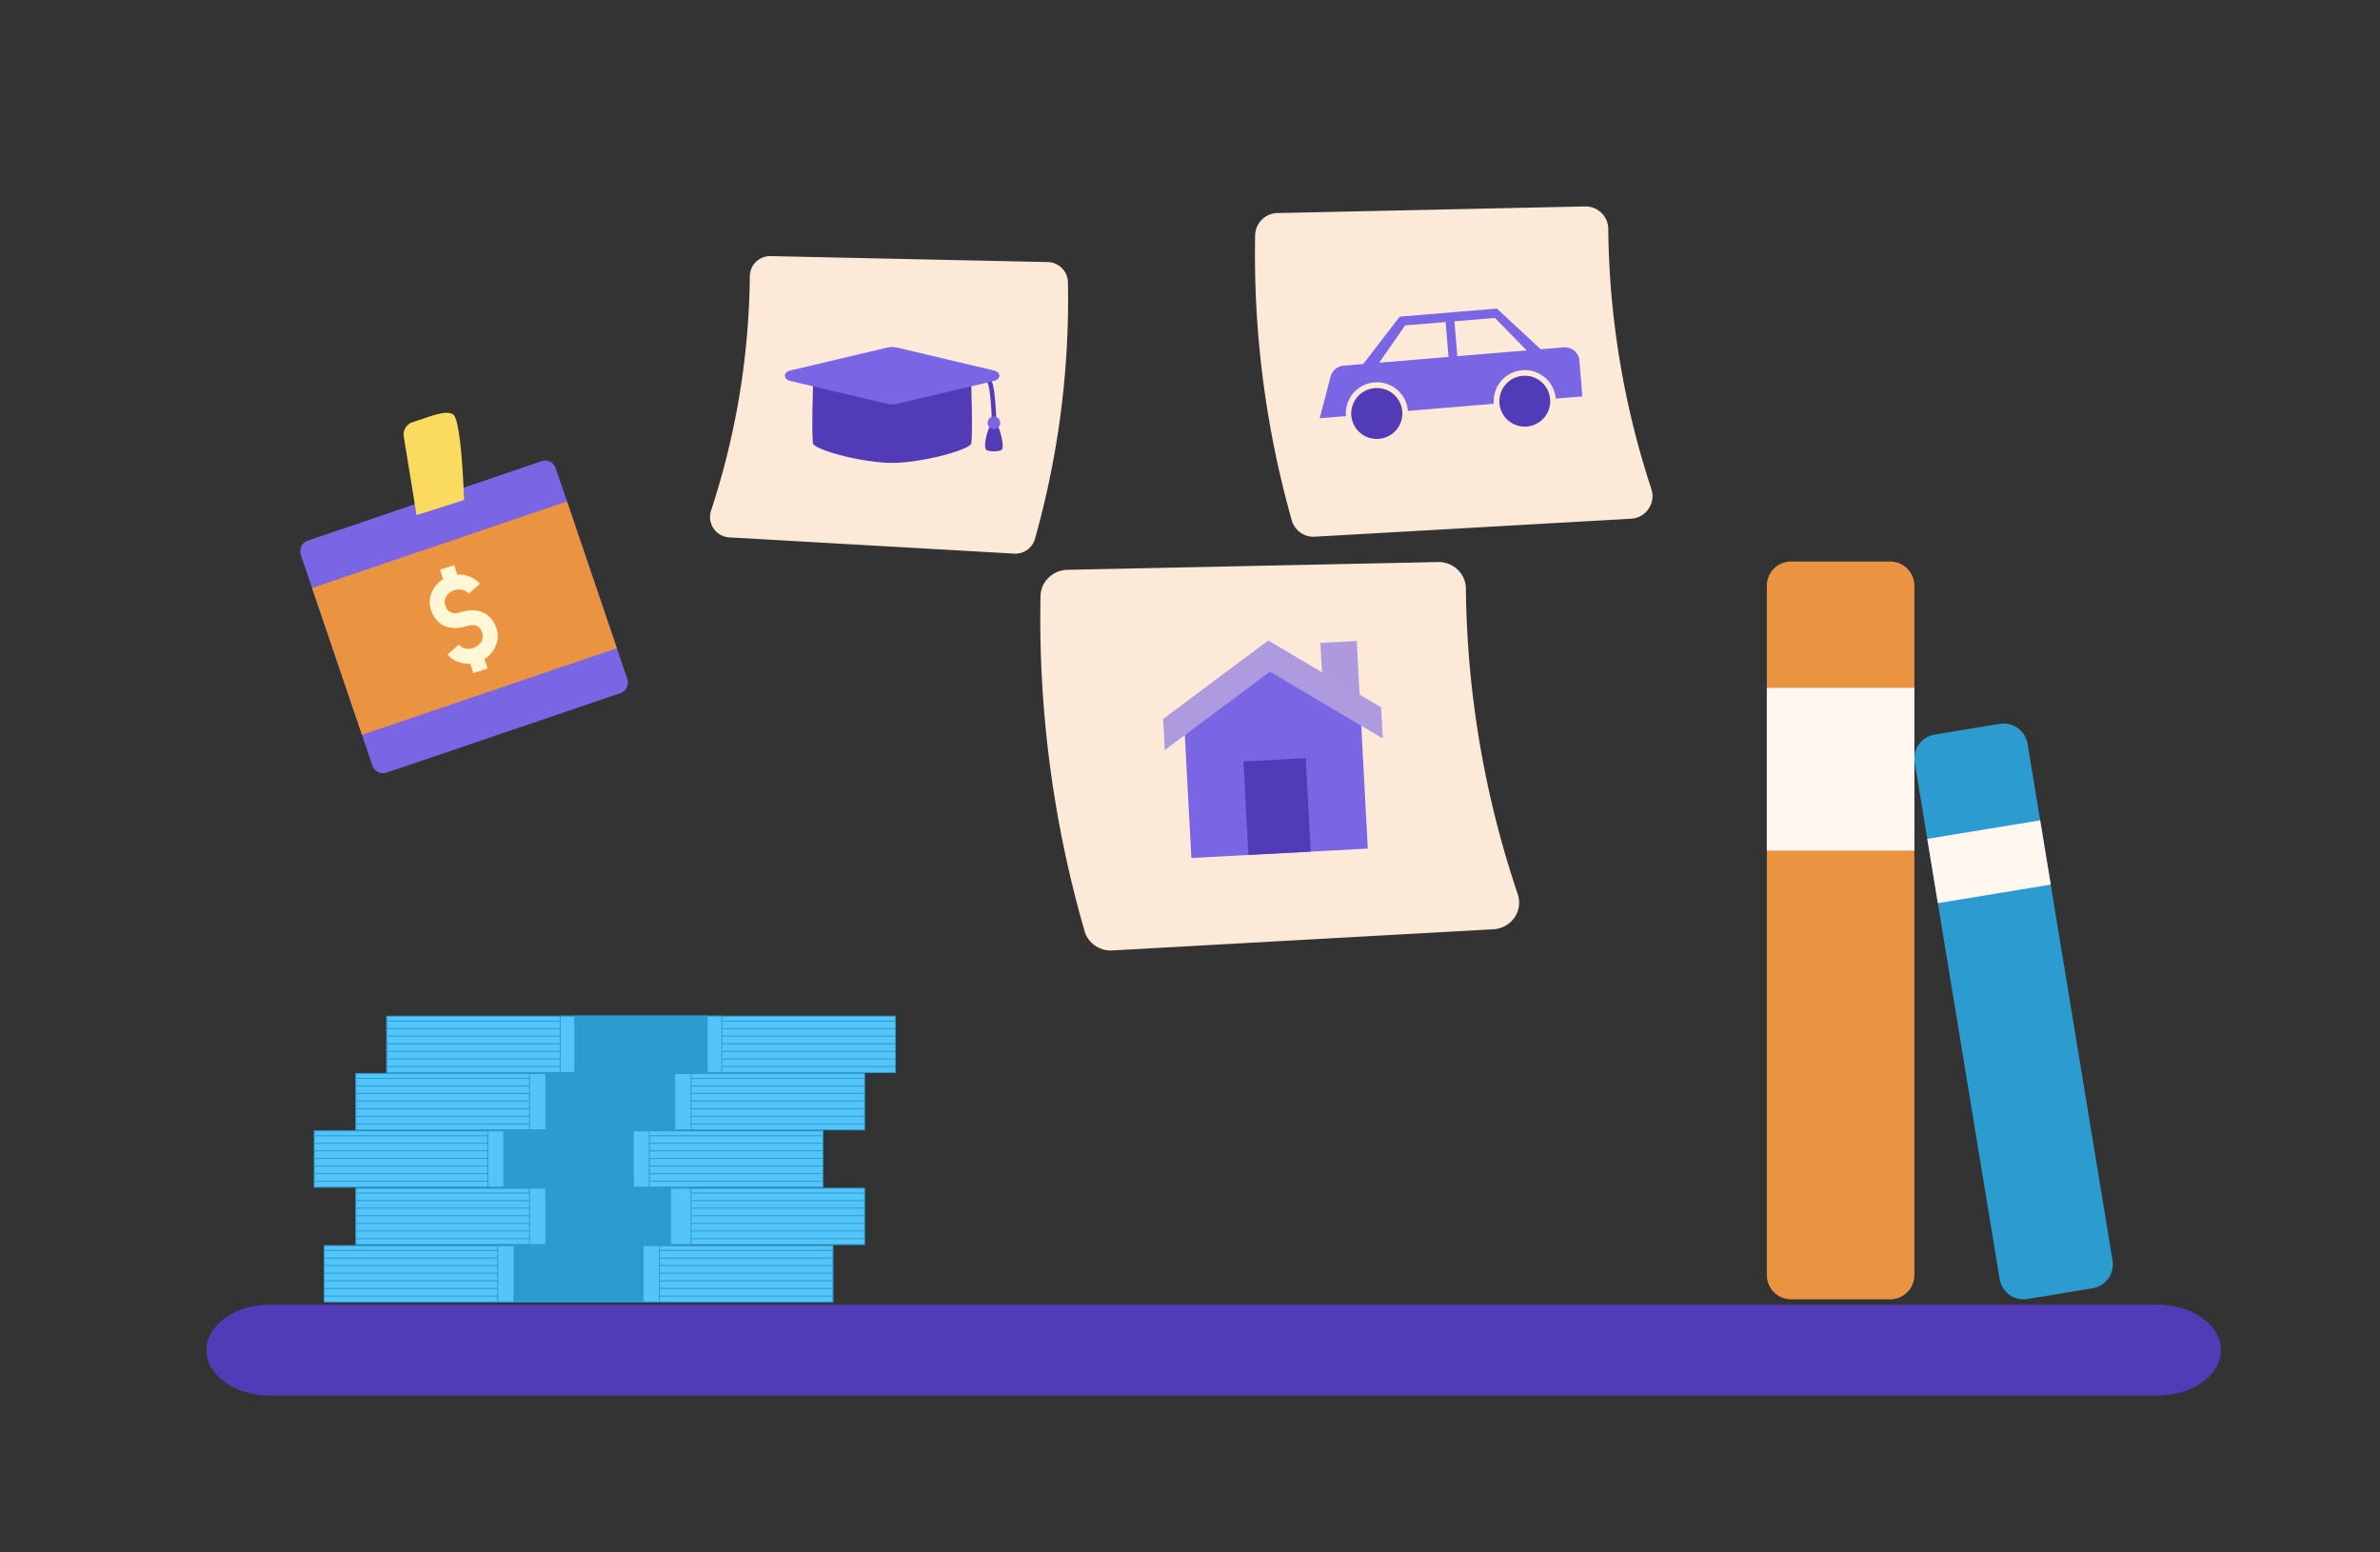 <svg fill="none" height="210" width="322" xmlns="http://www.w3.org/2000/svg"><rect width="100%" height="100%" fill="#333333" stroke="none"/><clipPath id="a"><path d="M0 0h35.683v16.448H0z" transform="rotate(-4.753 615.034 -2116.082)"/></clipPath><clipPath id="b"><path d="M106.166 46.699h29.694v16.059h-29.694z"/></clipPath><path d="M291.915 176.489H36.488c-4.729 0-8.563 2.75-8.563 6.143v.002c0 3.392 3.834 6.143 8.563 6.143h255.427c4.73 0 8.564-2.751 8.564-6.143v-.002c0-3.393-3.834-6.143-8.564-6.143z" fill="#523bb7"/><path d="M217.589 30.924a115.863 115.863 0 0 0 5.822 35.197 3.066 3.066 0 0 1-2.751 4.046L177.896 72.6a3.062 3.062 0 0 1-3.101-2.112 132.452 132.452 0 0 1-4.983-38.603 3.08 3.08 0 0 1 3.014-3.065l41.629-.895a3.07 3.07 0 0 1 2.875 1.83c.162.369.25.766.259 1.168z" fill="#fce9d7"/><g clip-path="url(#a)"><path d="m211.538 46.99-3.094.257-5.925-5.506-13.147 1.093-4.933 6.409-2.651.22a2.008 2.008 0 0 0-1.729 1.342l-1.516 5.774 3.556-.296a4.206 4.206 0 1 1 8.383-.697l11.619-.966a4.205 4.205 0 1 1 8.383-.697l3.62-.301-.399-4.8a2.01 2.01 0 0 0-2.167-1.833zm-15.561 1.293-9.384.78 3.513-5.046 5.478-.455zm1.189-.099-.392-4.721 5.478-.456 4.298 4.397z" fill="#7a65e4"/><path d="M189.719 55.648a3.44 3.44 0 0 1-3.144 3.712 3.44 3.44 0 1 1-.57-6.856 3.441 3.441 0 0 1 3.714 3.144zm16.289-4.807a3.44 3.44 0 1 0 .57 6.857 3.44 3.44 0 0 0-.57-6.857z" fill="#523bb7"/></g><path d="M101.445 37.362a104.375 104.375 0 0 1-5.238 31.695 2.76 2.76 0 0 0 2.475 3.635l38.523 2.197a2.76 2.76 0 0 0 2.793-1.904 119.307 119.307 0 0 0 4.488-34.774 2.788 2.788 0 0 0-2.716-2.76l-37.494-.806a2.756 2.756 0 0 0-2.602 1.658 2.743 2.743 0 0 0-.229 1.059z" fill="#fce9d7"/><g clip-path="url(#b)"><path d="M134.471 56.648a.302.302 0 0 1-.303-.292c-.055-1.48-.254-4.02-.55-4.533a.31.31 0 0 1-.044-.113.31.31 0 0 1 .057-.23.297.297 0 0 1 .327-.11.298.298 0 0 1 .184.15c.469.81.616 4.407.632 4.814a.31.31 0 0 1-.081.218.306.306 0 0 1-.211.096zm.624 1.133h-1.246s-.688 1.636-.551 2.747a.447.447 0 0 0 .326.415 3.388 3.388 0 0 0 1.706.003.435.435 0 0 0 .317-.414c.103-1.037-.552-2.75-.552-2.75z" fill="#523bb7"/><path d="M134.472 58.052a.853.853 0 1 0 0-1.707.853.853 0 0 0 0 1.707z" fill="#7a65e4"/><path d="M120.702 50.444c3.211 0 6.419.23 9.599.684a1.318 1.318 0 0 1 1.117 1.286c.029 1.883.17 5.606 0 7.53-.078.884-6.666 2.67-10.716 2.67-4.051 0-10.639-1.786-10.717-2.67-.17-1.924-.028-5.648 0-7.53a1.317 1.317 0 0 1 1.117-1.286 67.926 67.926 0 0 1 9.6-.684z" fill="#523bb7"/><path d="m120.018 54.623-13.06-3.085c-1.022-.242-1.022-1.188 0-1.43l13.06-3.085c.45-.104.917-.104 1.367 0l13.06 3.085c1.022.243 1.022 1.189 0 1.43l-13.06 3.085c-.45.104-.917.104-1.367 0z" fill="#7a65e4"/></g><g stroke="#2c9cd0" stroke-width=".134"><path d="M43.868 176.121v-7.623h68.82v7.623z" fill="#53c5fa"/><path d="M43.801 175.32h68.954m-68.954-1.03h68.954m-68.954-1.033h68.954m-68.954-1.032h68.954m-68.954-1.031h68.954m-68.954-1.012h68.954m-68.954-1.024h68.954" stroke-miterlimit="10"/><path d="M67.348 176.12v-7.622h21.859v7.622z" fill="#53c5fa"/><path d="M69.55 176.121V168.5h17.457v7.621z" fill="#2c9cd0"/><path d="M48.148 168.353v-7.623h68.82v7.623z" fill="#53c5fa"/><path d="M48.081 167.552h68.955m-68.955-1.032h68.955m-68.955-1.032h68.955m-68.955-1.031h68.955m-68.955-1.031h68.955m-68.955-1.012h68.955m-68.955-1.024h68.955" stroke-miterlimit="10"/><path d="M71.63 168.352v-7.622h21.858v7.622z" fill="#53c5fa"/><path d="M73.835 168.352v-7.622h16.87v7.622z" fill="#2c9cd0"/><path d="M42.514 160.597v-7.623h68.819v7.623z" fill="#53c5fa"/><path d="M42.447 159.795H111.4m-68.953-1.032H111.4m-68.953-1.03H111.4m-68.953-1.032H111.4m-68.953-1.032H111.4m-68.953-1.012H111.4m-68.953-1.024H111.4" stroke-miterlimit="10"/><path d="M65.995 160.595v-7.621h21.859v7.621z" fill="#53c5fa"/><path d="M68.162 160.595v-7.621h17.525v7.621z" fill="#2c9cd0"/><path d="M48.148 152.839v-7.623h68.82v7.623z" fill="#53c5fa"/><path d="M48.081 152.039h68.955m-68.955-1.032h68.955m-68.955-1.031h68.955m-68.955-1.032h68.955m-68.955-1.032h68.955M48.081 146.9h68.955m-68.955-1.024h68.955" stroke-miterlimit="10"/><path d="M71.63 152.838v-7.622h21.858v7.622z" fill="#53c5fa"/><path d="M73.835 152.838v-7.622h17.447v7.622z" fill="#2c9cd0"/><path d="M52.317 145.084v-7.623h68.82v7.623z" fill="#53c5fa"/><path d="M52.25 144.282h68.954M52.25 143.25h68.954m-68.954-1.031h68.954m-68.954-1.032h68.954m-68.954-1.032h68.954m-68.954-1.01h68.954m-68.954-1.024h68.954" stroke-miterlimit="10"/><path d="M75.798 145.083v-7.622h21.859v7.622z" fill="#53c5fa"/><path d="M77.771 145.083v-7.622h17.912v7.622z" fill="#2c9cd0"/></g><path d="M255.723 75.957h-13.399a3.282 3.282 0 0 0-3.282 3.282v93.241a3.282 3.282 0 0 0 3.282 3.282h13.399a3.281 3.281 0 0 0 3.281-3.282V79.239a3.281 3.281 0 0 0-3.281-3.281z" fill="#ea9442"/><path d="M259.004 93.048h-19.962v22.012h19.962z" fill="#fff7f0"/><path d="m270.549 97.919-8.796 1.446a3.28 3.28 0 0 0-2.705 3.77l11.491 69.879a3.281 3.281 0 0 0 3.77 2.706l8.795-1.447a3.281 3.281 0 0 0 2.706-3.77l-11.491-69.879a3.281 3.281 0 0 0-3.77-2.705z" fill="#2c9cd0"/><path d="m276.025 110.967-15.274 2.51 1.429 8.695 15.274-2.51z" fill="#fff7f0"/><path d="M73.252 62.393 41.657 73.128a1.525 1.525 0 0 0-.953 1.935l9.681 28.493a1.525 1.525 0 0 0 1.935.954l31.595-10.736a1.525 1.525 0 0 0 .954-1.935l-9.682-28.493a1.525 1.525 0 0 0-1.935-.953z" fill="#7a65e4"/><path d="m76.71 67.83 6.743 19.86-34.475 11.716-6.757-19.861z" fill="#ea9442"/><path d="m65.963 90.434-.416-1.286c1.416-.895 2.136-2.57 1.63-4.133-.667-2.065-2.528-2.938-4.744-2.222-1.167.377-1.89.075-2.212-.92-.263-.815.296-1.728 1.248-2.036.724-.234 1.504-.05 1.94.457l1.53-1.317c-.756-.882-1.899-1.322-3.08-1.249l-.411-1.277-1.922.621.414 1.282c-1.421.894-2.145 2.573-1.64 4.139.668 2.066 2.534 2.937 4.755 2.22 1.176-.38 1.876-.088 2.202.922.263.815-.295 1.728-1.247 2.036-.724.233-1.505.051-1.94-.457l-1.531 1.318c.76.884 1.905 1.324 3.09 1.246l.412 1.275 1.922-.62z" fill="#fff7d6"/><path d="m54.626 59.05 1.73 10.626 6.428-2.035s-.325-10.794-1.47-11.568c-1.044-.705-3.544.441-5.478 1.033a1.742 1.742 0 0 0-1.21 1.943z" fill="#fadb5f"/><path d="M198.324 79.566a133.375 133.375 0 0 0 7.017 41.393 3.537 3.537 0 0 1-.449 3.175c-.32.459-.745.84-1.241 1.113s-1.05.43-1.618.459l-51.521 2.863a3.757 3.757 0 0 1-2.302-.617 3.61 3.61 0 0 1-1.434-1.864 152.313 152.313 0 0 1-6.002-45.401 3.587 3.587 0 0 1 1.068-2.52 3.766 3.766 0 0 1 2.563-1.084l50.142-1.055c.487-.01.97.073 1.423.245.453.172.867.43 1.218.759s.632.721.827 1.156.3.904.309 1.378z" fill="#fce9d7"/><path d="m184.045 95.834 1.01 18.955-23.869 1.273-.974-18.254 11.486-9.06z" fill="#7a65e4"/><path d="m168.234 103.013 8.425-.449.674 12.637-8.425.449z" fill="#523bb7"/><path d="m178.643 86.97.3 5.616 5.101 3.248-.487-9.127z" fill="#7a65e4" opacity=".6"/><path d="m187.078 99.896-15.268-9.042-14.218 10.615-.225-4.213 14.219-10.614 15.267 9.042z" fill="#ae9adf"/></svg>